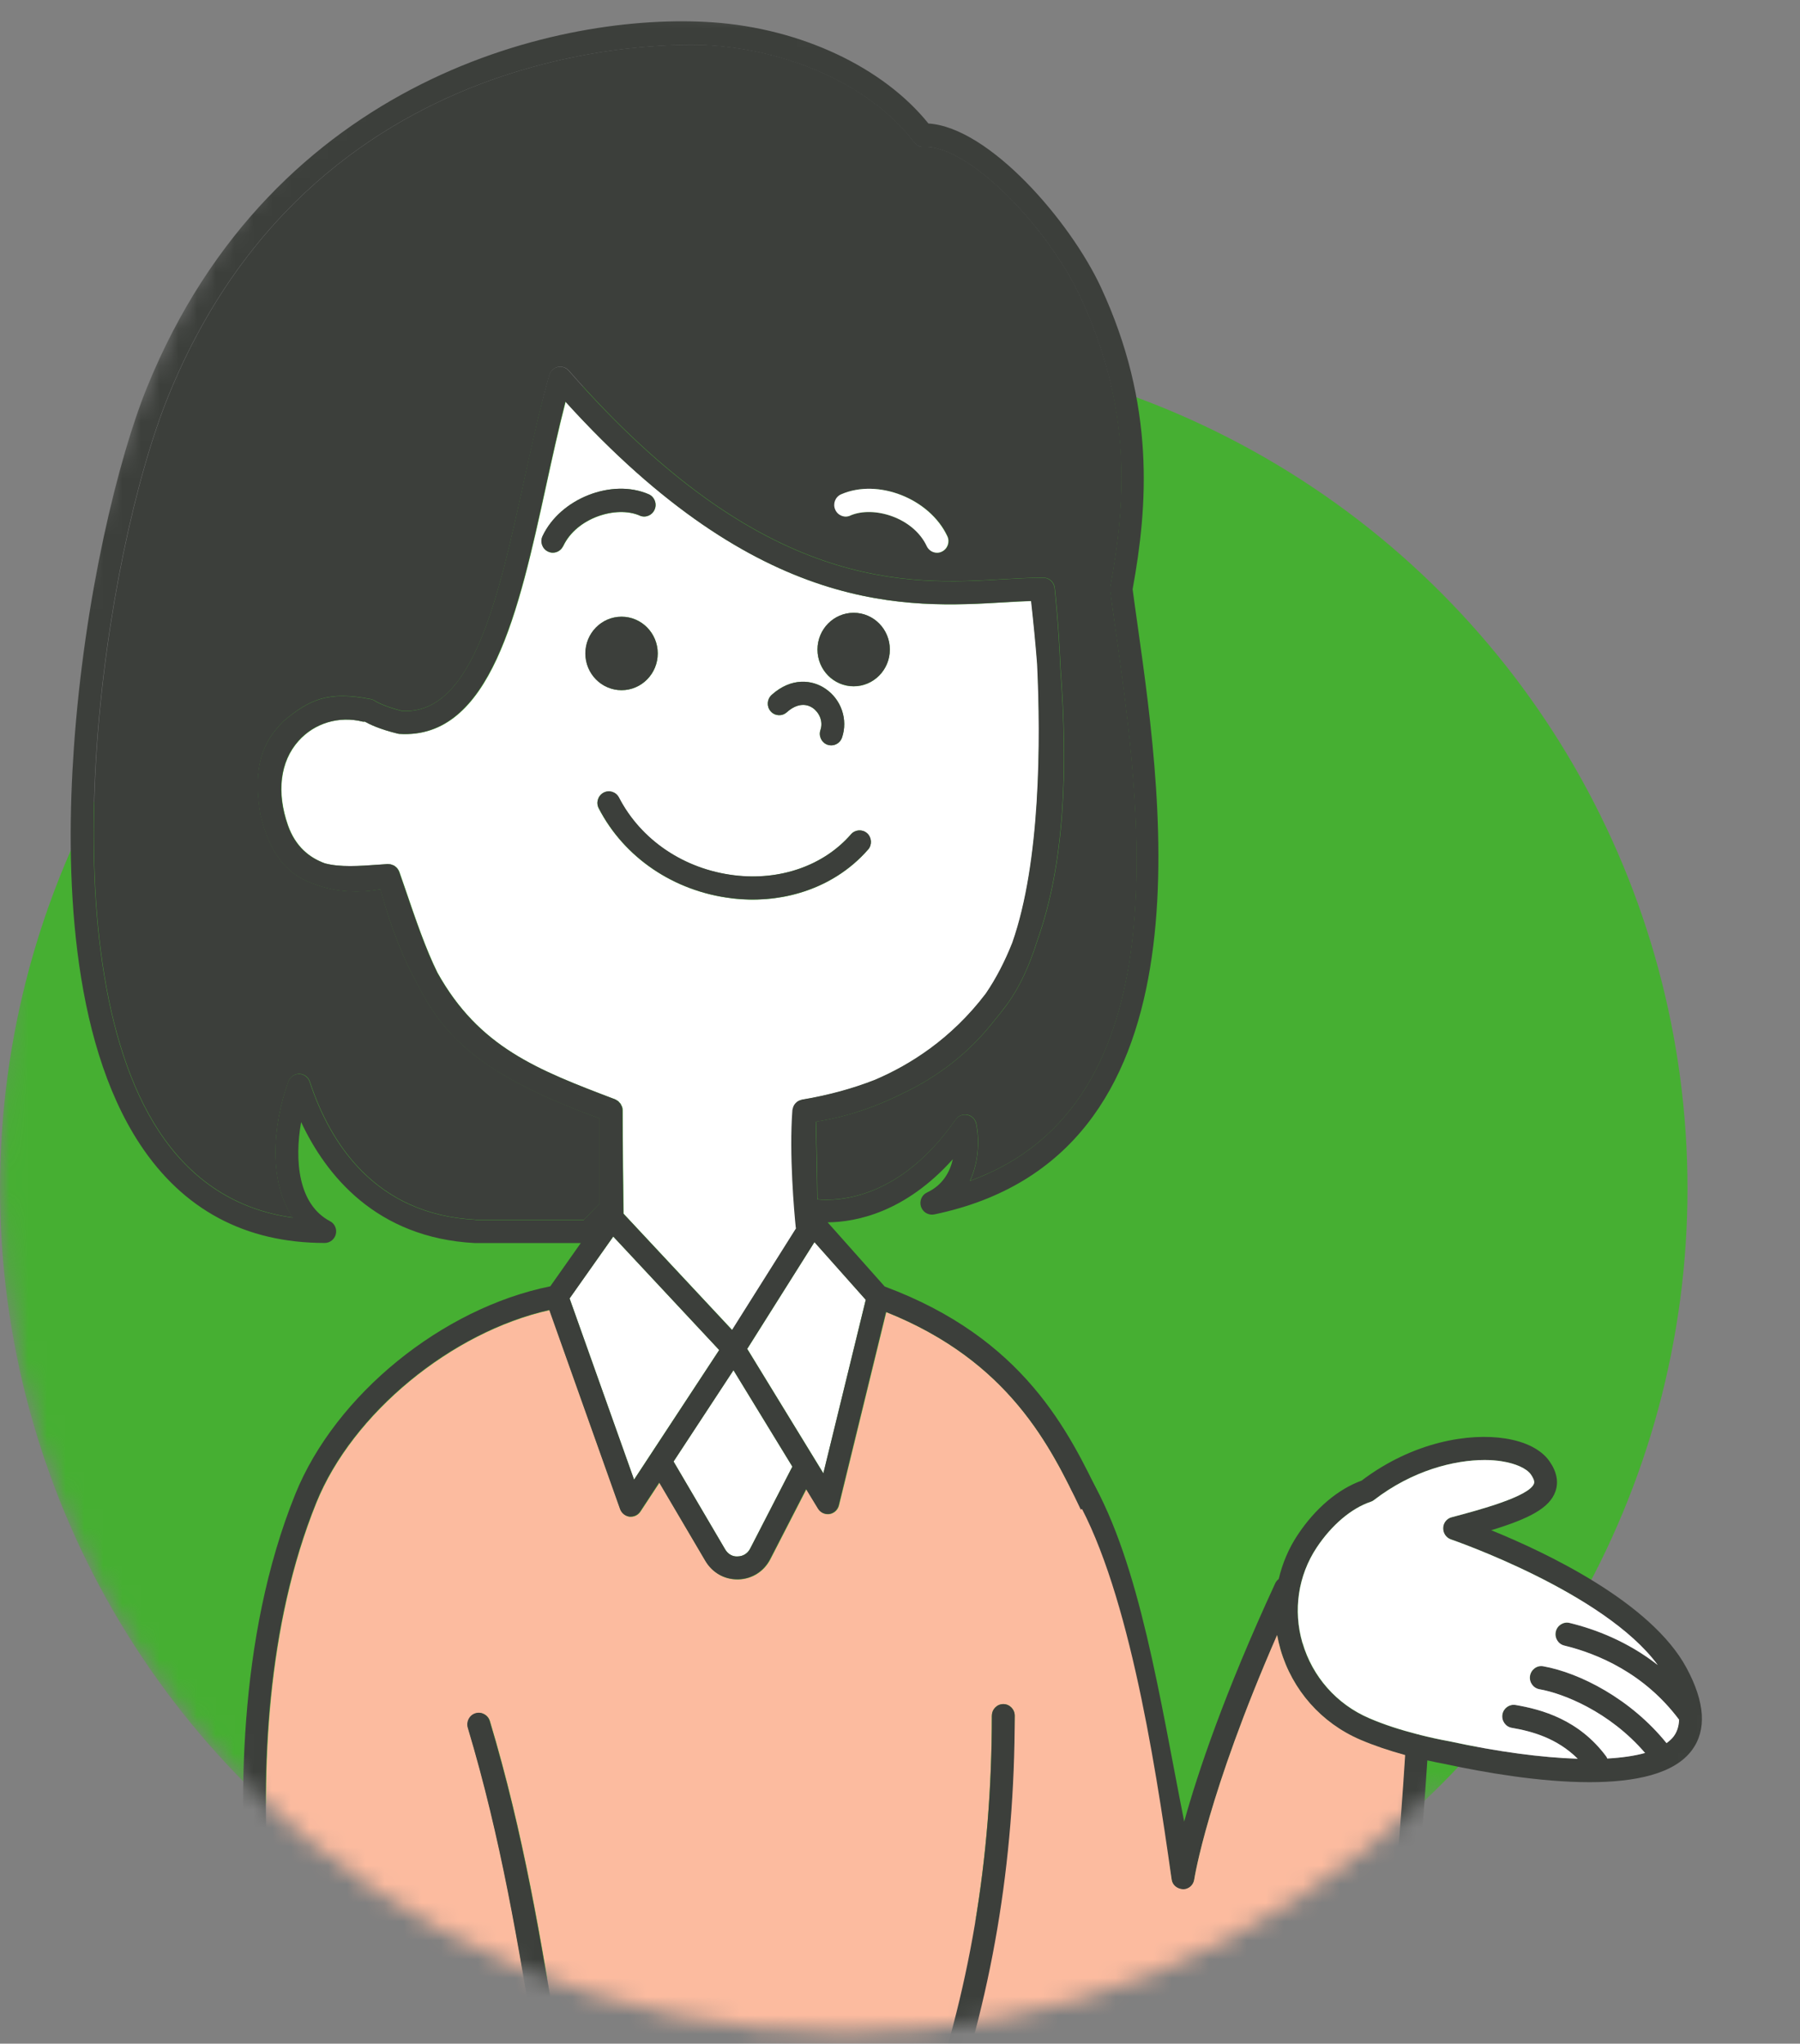 <svg width="96" height="109" viewBox="0 0 96 109" fill="none" xmlns="http://www.w3.org/2000/svg">
<rect x="0" y="0" width="96" height="109" fill="#808080" stroke="none"/>
<mask id="mask0_2716_9861" style="mask-type:alpha" maskUnits="userSpaceOnUse" x="0" y="0" width="96" height="109">
<path d="M93.5 59C102 101.601 81.5 101.118 76.5 95.5C67 104.5 56.286 108.399 45 108.399C20.147 108.399 0 88.252 0 63.399C0 38.547 7.647 0 32.5 0C57.353 0 85 16.399 93.5 59Z" fill="#D9D9D9"/>
</mask>
<g mask="url(#mask0_2716_9861)">
<circle cx="45" cy="63.399" r="45" fill="#46AF32"/>
<g clip-path="url(#clip0_2716_9861)">
<path d="M48.944 114.98L71.911 115.135C72.136 115.135 72.343 115.005 72.453 114.801C74.845 110.153 75.594 101.982 76.124 93.891C76.428 93.959 76.732 94.021 77.055 94.082C79.179 94.54 82.144 95.053 84.774 95.053C87.178 95.053 89.296 94.626 90.24 93.341C91.031 92.265 90.934 90.788 89.948 88.959C88.067 85.46 82.442 82.796 79.532 81.616C81.572 80.992 82.643 80.429 82.954 79.551C83.136 79.038 83.026 78.488 82.631 77.926C82.205 77.32 81.365 76.887 80.275 76.721C78.388 76.424 75.393 76.869 72.617 78.97C71.357 79.428 70.152 80.448 69.214 81.857C68.727 82.586 68.393 83.39 68.198 84.218C68.125 84.273 68.058 84.348 68.015 84.44C65.282 90.349 63.87 94.589 63.157 97.154C61.855 90.597 60.802 83.427 58.178 78.865L57.04 79.31C60.053 84.638 61.356 93.378 62.488 100.257C62.537 100.56 62.78 100.752 63.097 100.776C63.395 100.776 63.651 100.548 63.693 100.251C63.699 100.202 64.393 95.721 68.113 87.216C68.161 87.475 68.222 87.735 68.295 87.994C68.928 90.158 70.475 91.913 72.544 92.797C73.281 93.112 74.078 93.384 74.924 93.613C74.419 101.444 73.713 109.368 71.54 113.911L49.589 113.756L48.95 114.992L48.944 114.98ZM75.6 92.5C74.662 92.259 73.798 91.981 73.013 91.641C71.284 90.899 69.987 89.434 69.458 87.624C68.953 85.887 69.227 84.032 70.219 82.537C71.016 81.338 72.063 80.448 73.092 80.101C73.153 80.083 73.214 80.052 73.269 80.009C75.338 78.414 77.572 77.87 79.179 77.87C79.508 77.87 79.819 77.895 80.086 77.938C80.829 78.055 81.407 78.315 81.639 78.636C81.742 78.785 81.858 78.989 81.809 79.125C81.566 79.817 78.863 80.54 77.414 80.924C77.152 80.992 76.97 81.226 76.963 81.498C76.957 81.77 77.122 82.017 77.377 82.104C77.463 82.135 85.553 84.916 88.408 88.804C86.788 87.537 85.06 86.888 83.708 86.56C83.386 86.48 83.051 86.684 82.972 87.018C82.893 87.352 83.094 87.685 83.422 87.766C85.2 88.198 87.695 89.243 89.546 91.721C89.534 92.061 89.442 92.358 89.266 92.599C89.169 92.735 89.029 92.859 88.876 92.97C86.977 90.615 84.25 89.218 82.302 88.872C81.973 88.81 81.657 89.039 81.596 89.379C81.541 89.713 81.76 90.034 82.095 90.096C83.343 90.312 85.827 91.276 87.732 93.495C87.178 93.65 86.496 93.749 85.717 93.792C85.699 93.761 85.693 93.73 85.674 93.699C84.207 91.709 82.205 91.171 80.823 90.936C80.494 90.881 80.178 91.109 80.123 91.443C80.068 91.777 80.293 92.099 80.622 92.154C81.706 92.34 83.033 92.704 84.141 93.804C82.235 93.743 79.91 93.44 77.286 92.871C76.732 92.772 76.221 92.655 75.722 92.531C75.685 92.519 75.649 92.5 75.606 92.5H75.6Z" fill="#3C3F3B"/>
<path d="M69.464 87.624C68.959 85.887 69.233 84.032 70.225 82.537C71.022 81.338 72.069 80.448 73.098 80.101C73.159 80.083 73.22 80.052 73.275 80.009C75.344 78.414 77.578 77.87 79.185 77.87C79.514 77.87 79.825 77.895 80.092 77.938C80.835 78.055 81.413 78.315 81.645 78.636C81.748 78.785 81.864 78.989 81.815 79.125C81.572 79.817 78.869 80.54 77.42 80.924C77.158 80.992 76.976 81.226 76.97 81.498C76.963 81.77 77.128 82.017 77.383 82.104C77.469 82.135 85.559 84.916 88.414 88.804C86.794 87.537 85.066 86.888 83.714 86.56C83.392 86.48 83.057 86.684 82.978 87.018C82.899 87.352 83.1 87.685 83.428 87.766C85.206 88.198 87.701 89.243 89.552 91.721C89.54 92.061 89.449 92.358 89.272 92.599C89.175 92.735 89.035 92.859 88.882 92.97C86.983 90.615 84.256 89.218 82.308 88.872C81.979 88.81 81.663 89.039 81.602 89.379C81.547 89.713 81.766 90.034 82.101 90.096C83.349 90.312 85.833 91.276 87.738 93.495C87.184 93.65 86.502 93.749 85.723 93.792C85.705 93.761 85.699 93.73 85.68 93.699C84.213 91.709 82.211 91.171 80.829 90.936C80.5 90.881 80.184 91.109 80.129 91.443C80.074 91.777 80.299 92.099 80.628 92.154C81.712 92.34 83.039 92.704 84.147 93.804C82.241 93.743 79.916 93.44 77.292 92.871C76.738 92.772 76.227 92.655 75.728 92.531C75.691 92.519 75.655 92.5 75.612 92.5C74.675 92.259 73.81 91.981 73.025 91.641C71.296 90.899 70 89.434 69.47 87.624H69.464Z" fill="white"/>
<path d="M38.674 82.636C38.82 82.883 39.07 83.037 39.35 83.013C39.63 83.007 39.873 82.852 40.007 82.599L42.26 78.223L39.119 73.08L35.923 77.951L38.674 82.636Z" fill="white"/>
<path d="M39.855 71.943L43.916 78.581L46.174 69.322L43.441 66.244L39.855 71.943Z" fill="white"/>
<path d="M31.984 64.186V59.649C26.067 57.486 23.815 55.563 22.287 52.522C21.526 51.163 20.857 49.5 20.291 47.429C19.298 47.608 17.996 47.621 16.815 47.163C15.524 46.756 14.435 45.754 13.893 43.443C13.455 40.779 14.069 39.53 15.123 38.461C16.529 37.28 17.521 36.848 19.779 37.286C19.864 37.305 19.95 37.342 20.023 37.392C20.023 37.392 20.425 37.657 21.453 37.917C25.24 38.127 26.609 31.785 27.948 25.66C28.369 23.75 28.795 21.766 29.3 20.005C29.361 19.788 29.537 19.622 29.75 19.572C29.963 19.523 30.195 19.597 30.341 19.764C40.708 31.643 48.438 31.192 53.558 30.889C54.24 30.852 54.879 30.815 55.481 30.809C55.536 30.809 55.597 30.809 55.652 30.809C55.962 30.809 56.224 31.044 56.255 31.359C56.279 31.569 56.462 33.25 56.565 35.648C56.961 40.989 56.802 46.051 55.323 50.18C54.915 51.478 54.392 52.634 53.722 53.554C53.497 53.864 53.266 54.154 53.034 54.432C51.762 56.064 50.1 57.418 47.958 58.407C46.046 59.346 44.372 59.698 43.52 59.822C43.544 60.774 43.587 62.721 43.599 63.963C44.78 64.074 48.025 63.932 50.977 59.705C51.117 59.507 51.36 59.408 51.598 59.457C51.835 59.507 52.018 59.692 52.072 59.933C52.225 60.663 52.243 61.892 51.738 62.98C63.066 58.876 60.85 43.158 59.499 33.553C59.396 32.824 59.298 32.144 59.219 31.507C59.213 31.439 59.213 31.378 59.219 31.31C60.041 26.828 60.424 21.859 57.642 15.87C55.926 12.174 51.726 7.742 49.266 7.828C49.065 7.847 48.883 7.748 48.761 7.587C46.582 4.713 42.436 2.735 37.938 2.42C37.092 2.358 17.107 1.196 8.993 21.099C5.572 29.486 2.297 50.934 8.487 60.335C10.228 62.98 12.627 64.526 15.622 64.94C14.343 63.067 14.508 60.1 15.384 57.683C15.47 57.442 15.701 57.275 15.957 57.275H15.963C16.218 57.275 16.45 57.449 16.529 57.696C17.582 60.897 19.968 64.779 25.374 65.051H31.15L31.997 64.179L31.984 64.186ZM44.871 26.365C46.837 25.512 49.589 26.594 50.532 28.596C50.679 28.905 50.551 29.276 50.246 29.418C50.161 29.462 50.07 29.48 49.985 29.48C49.759 29.48 49.54 29.35 49.437 29.128C48.718 27.607 46.594 26.958 45.358 27.496C45.048 27.632 44.689 27.484 44.561 27.168C44.427 26.853 44.573 26.495 44.877 26.359L44.871 26.365Z" fill="#3C3F3B"/>
<path d="M42.308 59.099C42.308 59.099 42.315 59.05 42.327 59.031C42.381 58.895 42.479 58.784 42.613 58.716C42.631 58.704 42.655 58.704 42.68 58.691C42.716 58.679 42.753 58.66 42.795 58.654C44.232 58.413 45.51 58.061 46.667 57.603C48.53 56.812 50.752 55.422 52.59 52.999C53.156 52.17 53.619 51.256 54.008 50.279C55.512 45.989 55.518 39.524 55.329 35.408C55.244 34.32 55.134 33.201 55.007 32.058C54.568 32.07 54.106 32.101 53.625 32.126C48.396 32.435 40.561 32.892 30.17 21.427C29.799 22.867 29.458 24.418 29.129 25.926C27.674 32.589 26.171 39.45 21.313 39.147C21.277 39.147 21.24 39.141 21.21 39.129C20.254 38.894 19.718 38.634 19.469 38.492C19.432 38.492 19.396 38.492 19.359 38.492C18.093 38.171 16.778 38.566 15.926 39.524C14.946 40.618 14.745 42.256 15.366 44.024C15.768 45.161 16.523 45.755 17.338 46.051C18.154 46.268 19.134 46.2 20.248 46.119L20.686 46.088C20.686 46.088 20.735 46.088 20.753 46.095C20.784 46.095 20.808 46.095 20.832 46.101C20.881 46.113 20.924 46.126 20.972 46.15C20.991 46.156 21.009 46.156 21.027 46.169L21.039 46.181C21.1 46.218 21.155 46.268 21.204 46.323C21.21 46.336 21.216 46.342 21.222 46.354C21.252 46.398 21.283 46.447 21.301 46.496L21.569 47.269C22.202 49.123 22.713 50.613 23.334 51.874C25.562 55.873 28.667 57.059 32.812 58.636C32.843 58.648 32.873 58.666 32.897 58.685C32.922 58.697 32.946 58.71 32.97 58.728C33.001 58.753 33.019 58.778 33.044 58.809C33.062 58.827 33.08 58.846 33.098 58.864C33.123 58.895 33.135 58.938 33.153 58.976C33.159 58.994 33.177 59.013 33.184 59.031C33.202 59.093 33.214 59.155 33.214 59.217C33.214 60.916 33.25 63.877 33.263 64.736L39.058 70.942L42.479 65.509C42.394 64.662 42.12 61.584 42.296 59.223C42.296 59.179 42.315 59.142 42.327 59.105L42.308 59.099ZM45.529 32.688C46.594 32.688 47.458 33.566 47.458 34.648C47.458 35.729 46.594 36.607 45.529 36.607C44.463 36.607 43.599 35.729 43.599 34.648C43.599 33.566 44.463 32.688 45.529 32.688ZM41.152 37.064C42.217 36.106 43.331 36.261 44.019 36.731C44.871 37.305 45.23 38.381 44.908 39.339C44.822 39.592 44.585 39.753 44.336 39.753C44.269 39.753 44.202 39.741 44.135 39.722C43.818 39.611 43.648 39.259 43.757 38.937C43.922 38.461 43.672 37.985 43.343 37.757C42.935 37.478 42.43 37.565 41.961 37.992C41.712 38.22 41.322 38.196 41.103 37.942C40.878 37.689 40.902 37.293 41.152 37.071V37.064ZM30.036 29.128C29.933 29.351 29.714 29.48 29.488 29.48C29.397 29.48 29.312 29.462 29.227 29.419C28.922 29.27 28.794 28.899 28.941 28.597C29.884 26.594 32.636 25.506 34.602 26.365C34.912 26.501 35.052 26.866 34.918 27.175C34.785 27.49 34.425 27.639 34.121 27.503C32.885 26.965 30.755 27.608 30.042 29.134L30.036 29.128ZM31.223 34.852C31.223 33.77 32.088 32.892 33.153 32.892C34.218 32.892 35.083 33.77 35.083 34.852C35.083 35.933 34.218 36.811 33.153 36.811C32.088 36.811 31.223 35.933 31.223 34.852ZM39.009 47.912C35.935 47.535 33.287 45.742 31.93 43.115C31.771 42.813 31.887 42.442 32.185 42.281C32.483 42.127 32.849 42.238 33.007 42.541C34.176 44.809 36.477 46.36 39.155 46.688C41.602 46.985 43.934 46.169 45.383 44.5C45.608 44.246 45.991 44.222 46.241 44.444C46.49 44.673 46.515 45.062 46.296 45.316C45.334 46.422 44.062 47.213 42.625 47.634C41.493 47.967 40.263 48.066 39.009 47.918V47.912Z" fill="white"/>
<path d="M38.358 72.005L32.709 65.954L30.377 69.249L33.816 78.915L38.358 72.005Z" fill="white"/>
<path d="M74.924 93.601C74.072 93.366 73.281 93.1 72.544 92.785C70.474 91.895 68.928 90.146 68.295 87.983C68.222 87.723 68.161 87.463 68.112 87.204C64.393 95.715 63.699 100.196 63.693 100.239C63.651 100.542 63.395 100.765 63.097 100.765C62.78 100.74 62.53 100.548 62.488 100.246C61.563 93.657 60.071 84.231 57.161 79.509C55.573 76.295 53.205 72.357 47.27 69.984L44.749 80.294C44.688 80.535 44.494 80.714 44.25 80.757C44.007 80.794 43.769 80.683 43.642 80.473L43.008 79.434L41.091 83.162C40.756 83.817 40.117 84.219 39.392 84.243C39.374 84.243 39.356 84.243 39.332 84.243C38.626 84.243 37.998 83.879 37.633 83.26L35.174 79.082L34.163 80.621C34.048 80.794 33.859 80.899 33.658 80.899C33.634 80.899 33.61 80.899 33.585 80.899C33.36 80.868 33.165 80.714 33.086 80.498L29.312 69.879C24.089 71.047 18.805 75.38 16.875 80.158C11.598 93.23 15.591 110.796 16.346 113.825H29.403C29.342 113.745 29.294 113.658 29.282 113.559C29.056 112.243 28.843 110.945 28.636 109.665C27.662 103.701 26.737 98.07 24.966 92.161C24.868 91.833 25.051 91.487 25.373 91.388C25.696 91.289 26.037 91.475 26.134 91.802C27.93 97.785 28.861 103.46 29.841 109.467C30.049 110.747 30.262 112.039 30.487 113.355C30.517 113.534 30.468 113.701 30.365 113.831H49.333C49.211 113.67 49.157 113.454 49.236 113.25C49.832 111.587 50.35 109.912 50.8 108.219L49.601 113.757H50.331C50.331 113.757 50.307 113.813 50.295 113.831H59.359C59.359 113.831 59.359 113.831 59.359 113.825L71.558 113.911C73.731 109.368 74.437 101.445 74.942 93.613L74.924 93.601ZM52.9 91.506C52.9 91.166 53.174 90.888 53.509 90.888C53.844 90.888 54.118 91.166 54.118 91.506C54.118 91.988 54.099 92.458 54.087 92.934L51.999 102.576C52.602 99.003 52.894 95.326 52.894 91.506H52.9Z" fill="#FCBB9F"/>
<path d="M46.174 69.323L43.91 78.582L39.849 71.943L43.435 66.251L46.174 69.329V69.323ZM42.461 65.503L39.04 70.936L33.245 64.73C33.233 63.871 33.196 60.91 33.196 59.211C33.196 59.143 33.184 59.081 33.166 59.025C33.159 59.007 33.147 58.988 33.135 58.97C33.117 58.933 33.105 58.895 33.08 58.858C33.068 58.84 33.044 58.821 33.026 58.803C33.001 58.778 32.983 58.747 32.953 58.722C32.934 58.704 32.904 58.698 32.879 58.679C32.849 58.661 32.825 58.642 32.794 58.63C28.649 57.054 25.544 55.867 23.316 51.868C22.695 50.607 22.184 49.117 21.551 47.263L21.283 46.49C21.265 46.435 21.234 46.392 21.204 46.348C21.198 46.336 21.192 46.33 21.186 46.317C21.143 46.262 21.082 46.212 21.021 46.175C21.021 46.175 21.015 46.163 21.009 46.163C20.991 46.151 20.973 46.151 20.954 46.144C20.912 46.126 20.863 46.107 20.814 46.095C20.79 46.095 20.76 46.089 20.735 46.089C20.711 46.089 20.686 46.083 20.668 46.083L20.23 46.114C19.116 46.194 18.136 46.262 17.32 46.045C16.505 45.749 15.75 45.162 15.348 44.018C14.727 42.257 14.934 40.612 15.908 39.519C16.76 38.56 18.075 38.171 19.341 38.486C19.378 38.499 19.414 38.486 19.451 38.486C19.7 38.628 20.236 38.888 21.192 39.123C21.228 39.129 21.259 39.135 21.295 39.141C26.147 39.444 27.657 32.584 29.111 25.921C29.44 24.412 29.781 22.861 30.152 21.421C40.537 32.886 48.378 32.429 53.607 32.12C54.088 32.089 54.55 32.064 54.989 32.052C55.116 33.195 55.226 34.314 55.311 35.402C55.506 39.519 55.494 45.984 53.99 50.273C53.601 51.256 53.138 52.164 52.572 52.993C50.733 55.416 48.512 56.806 46.649 57.597C45.492 58.049 44.214 58.407 42.777 58.648C42.735 58.654 42.704 58.673 42.662 58.685C42.637 58.691 42.619 58.698 42.595 58.71C42.467 58.778 42.364 58.889 42.309 59.025C42.303 59.05 42.297 59.069 42.29 59.093C42.278 59.13 42.266 59.167 42.26 59.211C42.083 61.572 42.357 64.65 42.443 65.497L42.461 65.503ZM39.119 73.081L42.26 78.223L40.008 82.599C39.88 82.853 39.63 83.007 39.35 83.013C39.064 83.038 38.815 82.877 38.675 82.636L35.923 77.951L39.119 73.081ZM25.362 65.058C19.956 64.786 17.57 60.904 16.517 57.703C16.438 57.455 16.206 57.282 15.951 57.282H15.944C15.689 57.282 15.464 57.443 15.372 57.69C14.502 60.113 14.337 63.074 15.61 64.947C12.609 64.532 10.216 62.987 8.475 60.342C2.285 50.934 5.56 29.487 8.981 21.106C17.095 1.197 37.08 2.365 37.926 2.427C42.418 2.742 46.564 4.72 48.749 7.594C48.871 7.749 49.053 7.854 49.254 7.835C51.714 7.749 55.92 12.181 57.63 15.877C60.406 21.866 60.029 26.835 59.207 31.317C59.195 31.378 59.195 31.446 59.207 31.514C59.292 32.145 59.39 32.831 59.487 33.56C60.839 43.165 63.054 58.877 51.726 62.987C52.237 61.899 52.219 60.669 52.061 59.94C52.012 59.699 51.823 59.514 51.586 59.464C51.348 59.415 51.105 59.514 50.965 59.711C48.019 63.939 44.774 64.081 43.587 63.97C43.575 62.721 43.532 60.781 43.508 59.829C44.36 59.705 46.034 59.353 47.946 58.413C50.094 57.425 51.75 56.071 53.022 54.439C53.254 54.161 53.485 53.87 53.71 53.561C54.38 52.647 54.903 51.491 55.311 50.187C56.79 46.058 56.949 41.002 56.553 35.655C56.45 33.263 56.267 31.576 56.243 31.366C56.206 31.051 55.95 30.816 55.64 30.816C55.585 30.816 55.524 30.816 55.469 30.816C54.867 30.822 54.228 30.859 53.546 30.896C48.426 31.199 40.696 31.65 30.329 19.771C30.183 19.604 29.957 19.529 29.738 19.579C29.519 19.628 29.349 19.795 29.288 20.012C28.783 21.779 28.35 23.757 27.936 25.667C26.603 31.792 25.228 38.134 21.441 37.924C20.413 37.664 20.011 37.398 20.011 37.398C19.938 37.343 19.852 37.306 19.767 37.293C17.509 36.855 16.523 37.293 15.111 38.468C14.057 39.537 13.443 40.785 13.881 43.45C14.423 45.761 15.512 46.763 16.803 47.17C17.984 47.628 19.286 47.622 20.279 47.436C20.851 49.501 21.514 51.163 22.275 52.529C23.803 55.57 26.055 57.499 31.972 59.656V64.192L31.132 65.064H25.355L25.362 65.058ZM32.709 65.954L38.358 72.005L33.817 78.921L30.378 69.255L32.703 65.954H32.709ZM59.341 113.825H50.277C50.313 113.775 50.344 113.726 50.362 113.664C52.888 106.606 54.118 99.362 54.118 91.506C54.118 91.166 53.844 90.888 53.509 90.888C53.175 90.888 52.901 91.166 52.901 91.506C52.901 99.213 51.695 106.321 49.218 113.238C49.145 113.448 49.193 113.658 49.315 113.819H30.347C30.445 113.689 30.493 113.516 30.469 113.343C30.244 112.032 30.037 110.734 29.824 109.455C28.843 103.447 27.912 97.779 26.116 91.79C26.019 91.463 25.678 91.277 25.355 91.376C25.033 91.475 24.85 91.821 24.948 92.149C26.719 98.058 27.644 103.688 28.618 109.653C28.825 110.932 29.038 112.23 29.264 113.547C29.282 113.652 29.331 113.738 29.385 113.813H16.328C15.573 110.784 11.574 93.218 16.858 80.145C18.787 75.368 24.071 71.035 29.294 69.867L33.068 80.485C33.147 80.702 33.342 80.862 33.567 80.887C33.592 80.887 33.616 80.887 33.64 80.887C33.841 80.887 34.036 80.782 34.146 80.609L35.156 79.07L37.615 83.248C37.981 83.866 38.608 84.231 39.314 84.231C39.332 84.231 39.35 84.231 39.375 84.231C40.105 84.212 40.738 83.804 41.073 83.149L42.99 79.422L43.623 80.461C43.751 80.671 43.995 80.782 44.232 80.745C44.476 80.708 44.671 80.522 44.731 80.281L47.252 69.972C53.832 72.599 56.036 77.154 57.643 80.516L58.738 79.972C56.997 76.344 54.617 71.381 47.185 68.618L44.141 65.194C45.663 65.181 48.28 64.662 50.819 61.825C50.667 62.493 50.289 63.204 49.437 63.605C49.157 63.735 49.023 64.063 49.12 64.359C49.218 64.656 49.516 64.829 49.82 64.773C64.667 61.695 62.068 43.264 60.674 33.362C60.577 32.676 60.485 32.027 60.406 31.428C61.216 26.99 61.63 21.606 58.72 15.333C57.083 11.803 52.767 6.797 49.516 6.587C47.099 3.583 42.717 1.518 38.011 1.191C29.982 0.635 14.593 4.09 7.854 20.63C6.308 24.419 4.5 31.842 3.94 39.889C3.484 46.404 3.727 55.354 7.465 61.028C9.766 64.52 13.083 66.294 17.32 66.294C17.6 66.294 17.844 66.096 17.911 65.824C17.978 65.546 17.85 65.262 17.6 65.132C15.896 64.236 15.701 61.881 16.06 59.847C17.381 62.666 20.059 66.028 25.337 66.3H30.974L29.349 68.606C23.584 69.774 17.892 74.391 15.75 79.688C12.645 87.371 12.688 96.457 13.272 102.73C13.899 109.504 15.281 114.56 15.293 114.61C15.366 114.876 15.604 115.061 15.877 115.061H59.858L59.347 113.825H59.341Z" fill="#3C3F3B"/>
<path d="M45.529 36.6C46.594 36.6 47.458 35.723 47.458 34.641C47.458 33.559 46.594 32.682 45.529 32.682C44.463 32.682 43.599 33.559 43.599 34.641C43.599 35.723 44.463 36.6 45.529 36.6Z" fill="#3C3F3B"/>
<path d="M35.077 34.852C35.077 33.77 34.212 32.893 33.147 32.893C32.082 32.893 31.217 33.77 31.217 34.852C31.217 35.934 32.082 36.811 33.147 36.811C34.212 36.811 35.077 35.934 35.077 34.852Z" fill="#3C3F3B"/>
<path d="M46.302 45.31C46.521 45.057 46.497 44.661 46.247 44.438C45.997 44.216 45.608 44.241 45.389 44.494C43.94 46.163 41.608 46.985 39.161 46.682C36.483 46.355 34.188 44.803 33.013 42.535C32.855 42.232 32.49 42.114 32.191 42.275C31.893 42.436 31.777 42.807 31.936 43.11C33.293 45.736 35.941 47.535 39.015 47.906C40.269 48.06 41.499 47.955 42.631 47.622C44.068 47.201 45.34 46.41 46.302 45.304V45.31Z" fill="#3C3F3B"/>
<path d="M41.961 37.992C42.43 37.565 42.935 37.485 43.343 37.757C43.672 37.98 43.921 38.456 43.757 38.938C43.648 39.259 43.818 39.611 44.135 39.723C44.201 39.747 44.268 39.754 44.335 39.754C44.585 39.754 44.822 39.593 44.908 39.339C45.236 38.381 44.871 37.306 44.019 36.731C43.331 36.261 42.217 36.107 41.152 37.065C40.902 37.294 40.878 37.683 41.103 37.936C41.328 38.19 41.712 38.214 41.961 37.986V37.992Z" fill="#3C3F3B"/>
<path d="M45.346 27.496C46.588 26.958 48.712 27.601 49.425 29.128C49.528 29.35 49.747 29.48 49.972 29.48C50.064 29.48 50.149 29.462 50.234 29.418C50.538 29.27 50.666 28.899 50.52 28.596C49.577 26.594 46.825 25.506 44.859 26.365C44.548 26.501 44.408 26.866 44.542 27.175C44.676 27.49 45.035 27.638 45.34 27.502L45.346 27.496Z" fill="white"/>
<path d="M34.115 27.497C34.425 27.633 34.784 27.484 34.912 27.169C35.046 26.854 34.9 26.495 34.596 26.359C32.63 25.506 29.878 26.588 28.934 28.591C28.788 28.9 28.916 29.271 29.221 29.413C29.306 29.456 29.397 29.475 29.482 29.475C29.707 29.475 29.927 29.345 30.03 29.122C30.748 27.602 32.873 26.953 34.109 27.491L34.115 27.497Z" fill="#3C3F3B"/>
</g>
</g>
<defs>
<clipPath id="clip0_2716_9861">
<rect width="87" height="114" fill="white" transform="translate(3.77 1.135)"/>
</clipPath>
</defs>
</svg>
